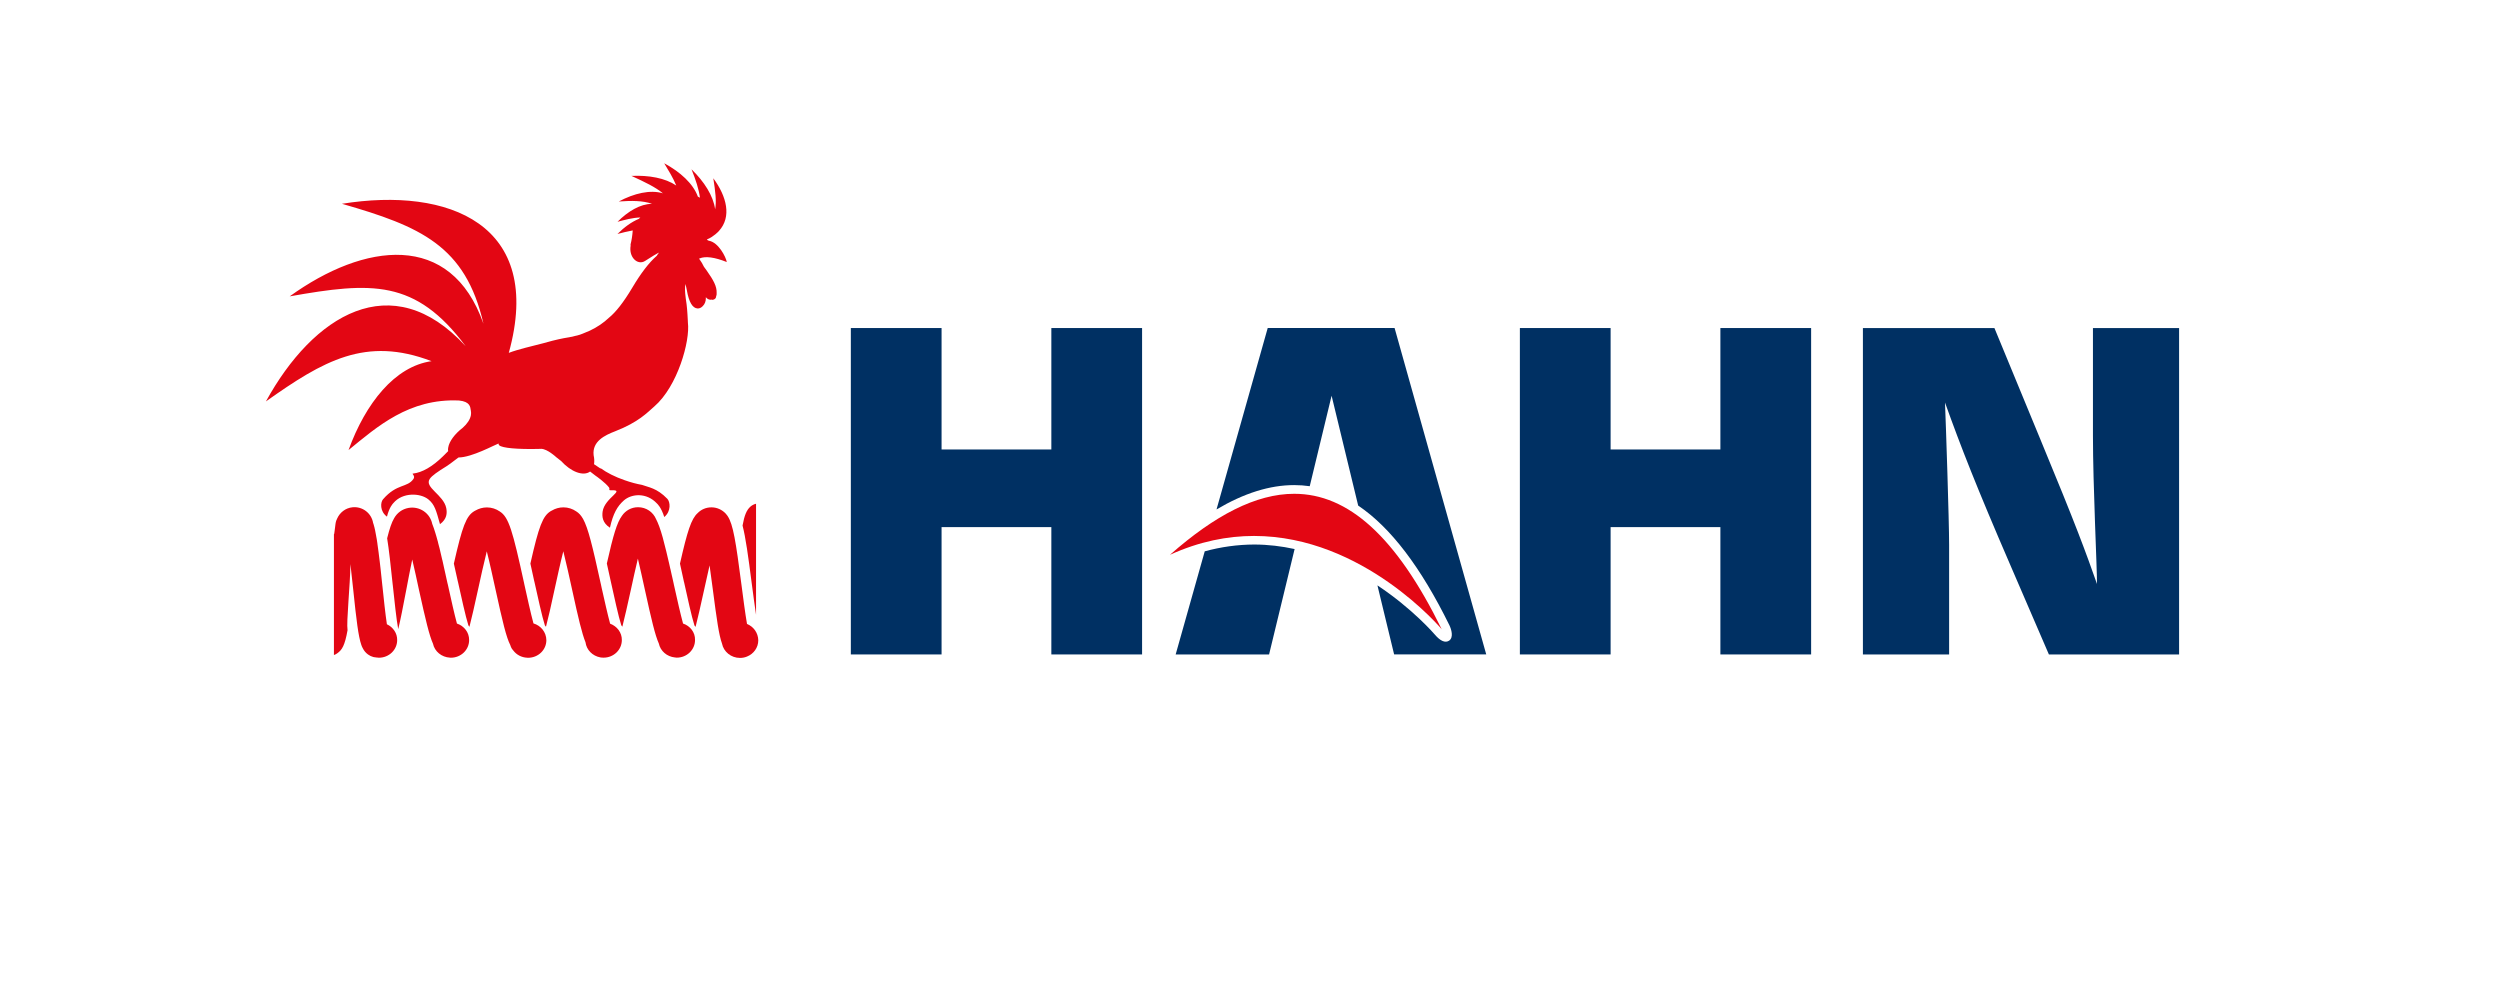 <?xml version="1.0" encoding="utf-8"?>
<!-- Generator: Adobe Illustrator 24.0.1, SVG Export Plug-In . SVG Version: 6.00 Build 0)  -->
<svg version="1.1" id="Ebene_1" xmlns="http://www.w3.org/2000/svg" xmlns:xlink="http://www.w3.org/1999/xlink" x="0px" y="0px"
	 viewBox="0 0 381.89 150" style="enable-background:new 0 0 381.89 150;" xml:space="preserve">
<style type="text/css">
	.st0{clip-path:url(#SVGID_2_);fill:#003063;}
	.st1{clip-path:url(#SVGID_2_);}
	.st2{clip-path:url(#SVGID_4_);fill:#003063;}
	.st3{clip-path:url(#SVGID_4_);fill:#E30613;}
</style>
<g>
	<g>
		<defs>
			<rect id="SVGID_1_" width="382.77" height="150"/>
		</defs>
		<clipPath id="SVGID_2_">
			<use xlink:href="#SVGID_1_"  style="overflow:visible;"/>
		</clipPath>
		<polygon class="st0" points="160.6,68.66 143.83,68.66 143.83,50.11 129.97,50.11 129.97,99.97 143.83,99.97 143.83,80.52 
			160.6,80.52 160.6,99.97 174.46,99.97 174.46,50.11 160.6,50.11 		"/>
		<polygon class="st0" points="262.8,68.66 246.03,68.66 246.03,50.11 232.17,50.11 232.17,99.97 246.03,99.97 246.03,80.52 
			262.8,80.52 262.8,99.97 276.66,99.97 276.66,50.11 262.8,50.11 		"/>
		<g class="st1">
			<defs>
				<rect id="SVGID_3_" width="382.77" height="150"/>
			</defs>
			<clipPath id="SVGID_4_">
				<use xlink:href="#SVGID_3_"  style="overflow:visible;"/>
			</clipPath>
			<path class="st2" d="M319.71,50.11v16.41c0,7.66,0.62,20,0.62,22.69c-1.73-4.9-3.12-8.76-8.67-22.14l-7-16.96h-20.09v49.86h13.17
				V83.22c0-3.66-0.49-18.35-0.63-21.73c2.42,6.76,4.85,12.97,9.98,24.83l5.89,13.65h19.89V50.11H319.71z"/>
			<path class="st2" d="M184.03,84.22l-4.44,15.75h14.27l3.9-16.1c-1.97-0.43-4.04-0.69-6.19-0.69
				C189.04,83.19,186.52,83.54,184.03,84.22"/>
			<path class="st2" d="M193.65,50.11l-7.82,27.71c4.21-2.49,8.14-3.72,11.87-3.72c0.8,0,1.59,0.06,2.37,0.17l3.34-13.82l4.06,16.78
				c4.97,3.35,9.58,9.42,13.94,18.29c0.29,0.6,0.68,1.86-0.06,2.35c-0.59,0.38-1.34,0.04-2.16-0.92c-0.06-0.07-3.35-3.92-8.78-7.53
				l2.55,10.54h14.07l-14-49.86H193.65z"/>
			<path class="st3" d="M115.49,93.91V76.95c-0.31,0.07-0.6,0.22-0.86,0.44c-0.58,0.51-0.92,1.33-1.2,2.89
				c0.47,1.83,0.85,4.55,1.4,8.82C115.02,90.53,115.26,92.4,115.49,93.91"/>
			<path class="st3" d="M59.1,95.36c-0.24-1.62-0.49-3.96-0.68-5.81l-0.01-0.07c-0.1-0.92-0.19-1.76-0.27-2.54
				c-0.05-0.39-0.09-0.77-0.13-1.12c-0.13-1.07-0.24-1.98-0.36-2.77v-0.03c-0.04-0.25-0.07-0.49-0.11-0.73
				c-0.01-0.01-0.01-0.02-0.01-0.03c-0.04-0.24-0.07-0.46-0.12-0.66c-0.07-0.42-0.15-0.79-0.23-1.11c0-0.01-0.01-0.01-0.01-0.02
				c-0.04-0.15-0.08-0.31-0.12-0.44c-0.01-0.02-0.01-0.03-0.01-0.03c-0.02-0.04-0.03-0.06-0.04-0.09c-0.24-1.51-1.62-2.58-3.16-2.42
				c-1.07,0.11-1.94,0.81-2.34,1.73c-0.05,0.1-0.09,0.2-0.13,0.3c-0.01,0.01-0.01,0.02-0.01,0.02c-0.05,0.16-0.09,0.32-0.11,0.49
				c-0.09,0.48-0.17,1.7-0.24,1.56v18.47c0.21-0.07,0.39-0.17,0.53-0.28c0.71-0.51,1.13-1.16,1.55-3.51
				c-0.2-1.27,0.4-6.76,0.44-10.1c0.15,1.3,0.29,2.63,0.41,3.74c0.51,4.91,0.8,7.28,1.25,8.59c0.06,0.17,0.12,0.34,0.21,0.49
				c0.22,0.45,0.48,0.73,0.81,0.98c0.12,0.09,0.24,0.16,0.38,0.23c0.04,0.02,0.08,0.03,0.13,0.05c0.1,0.05,0.2,0.08,0.3,0.11
				c0.04,0.01,0.1,0.03,0.15,0.03c0.1,0.02,0.2,0.03,0.3,0.04c0.05,0.01,0.1,0.01,0.14,0.02c0.01,0,0.02-0.01,0.03-0.01
				c0.01,0.01,0.03,0.01,0.04,0.01c0.06,0,0.13,0.02,0.2,0.02c1.54,0,2.79-1.2,2.79-2.69C60.69,96.72,60.04,95.8,59.1,95.36"/>
			<path class="st3" d="M69.8,95.25c-0.39-1.43-0.88-3.64-1.29-5.5v-0.01c-0.05-0.2-0.09-0.39-0.13-0.57l-0.02-0.06
				c-0.09-0.42-0.18-0.83-0.27-1.22c-0.01-0.04-0.01-0.07-0.02-0.1c-0.09-0.39-0.17-0.75-0.25-1.11c0-0.03-0.01-0.06-0.02-0.1
				c-0.08-0.35-0.15-0.68-0.22-1c-0.01-0.04-0.02-0.06-0.03-0.09c-0.15-0.65-0.29-1.25-0.42-1.8c-0.01-0.02-0.01-0.04-0.02-0.06
				c-0.06-0.26-0.13-0.5-0.19-0.73c-0.01-0.04-0.02-0.07-0.02-0.11c-0.06-0.22-0.13-0.44-0.18-0.64c-0.01-0.03-0.02-0.05-0.02-0.08
				c-0.06-0.22-0.12-0.41-0.18-0.61c-0.17-0.57-0.33-1.03-0.49-1.43c-0.34-1.66-1.95-2.74-3.63-2.44c-0.96,0.17-1.75,0.77-2.19,1.57
				c-0.38,0.63-0.7,1.59-1.07,3.07c0.28,1.74,0.53,4.02,0.85,7.08L60,89.39c0.23,2.16,0.56,5.33,0.83,6.72
				c0.34-1.38,0.72-3.33,1.25-6.11c0.25-1.33,0.57-3.01,0.89-4.53c0.36,1.54,0.73,3.2,1.01,4.55c1.04,4.71,1.59,7.04,2.16,8.31
				c0.25,1.18,1.31,2.06,2.59,2.13c0.04,0,0.09,0.01,0.14,0.01c1.54,0,2.79-1.2,2.79-2.69C71.68,96.61,70.89,95.61,69.8,95.25"/>
			<path class="st3" d="M81.49,95.23c-0.43-1.59-0.98-4.1-1.41-6.04l-0.01-0.06c-1.76-8.07-2.35-10.15-3.74-11.01
				c-0.55-0.38-1.23-0.61-1.95-0.61c-0.64,0-1.24,0.18-1.76,0.48c-0.05,0.03-0.11,0.05-0.15,0.08c-1.25,0.73-1.85,2.32-3.14,8.03
				c0.19,0.82,0.39,1.71,0.6,2.69l0.02,0.07c0.48,2.17,1.18,5.36,1.6,6.67c0.05,0.07,0.11,0.14,0.16,0.22
				c0.35-1.36,0.77-3.2,1.32-5.72c0.38-1.73,0.87-3.99,1.33-5.81c0.46,1.81,0.95,4.09,1.33,5.81c1.09,4.98,1.64,7.3,2.26,8.51
				c0.05,0.16,0.1,0.3,0.18,0.45c0.05,0.1,0.12,0.18,0.19,0.27c0.01,0.02,0.03,0.04,0.05,0.06c0.01,0.02,0.03,0.03,0.04,0.05
				c0.48,0.64,1.24,1.06,2.11,1.1c0.05,0,0.1,0.01,0.14,0.01c1.55,0,2.8-1.2,2.8-2.69C83.45,96.58,82.62,95.56,81.49,95.23"/>
			<path class="st3" d="M93.2,95.27c-0.39-1.43-0.88-3.64-1.3-5.5c-0.04-0.2-0.08-0.39-0.12-0.57l-0.02-0.08
				c-1.26-5.75-1.92-8.46-2.69-9.85c-0.32-0.56-0.65-0.91-1.04-1.15c-0.56-0.39-1.24-0.62-1.96-0.62c-0.65,0-1.25,0.18-1.77,0.49
				c-0.04,0.03-0.1,0.04-0.14,0.07c-1.25,0.73-1.85,2.32-3.14,8.03c0.19,0.82,0.39,1.72,0.59,2.7l0.02,0.06
				c0.48,2.17,1.18,5.36,1.6,6.67c0.06,0.07,0.11,0.14,0.17,0.22c0.36-1.36,0.78-3.2,1.32-5.73c0.38-1.72,0.87-3.99,1.33-5.8
				c0.46,1.81,0.95,4.08,1.33,5.8c0.97,4.46,1.52,6.77,2.06,8.1c0.15,1.17,1.07,2.09,2.26,2.31c0.16,0.03,0.33,0.04,0.5,0.04
				c1.54,0,2.79-1.2,2.79-2.69C95.01,96.63,94.25,95.66,93.2,95.27"/>
			<path class="st3" d="M104.34,95.25c-0.39-1.44-0.89-3.64-1.3-5.5c-0.04-0.18-0.08-0.36-0.12-0.53l-0.02-0.11
				c-0.08-0.34-0.15-0.66-0.22-0.99c-0.03-0.08-0.05-0.17-0.06-0.25c-0.07-0.33-0.14-0.65-0.21-0.95c0,0,0-0.01-0.01-0.02
				c-0.06-0.31-0.14-0.6-0.2-0.89c-0.01-0.04-0.02-0.08-0.03-0.12c-0.13-0.6-0.26-1.16-0.39-1.66c0-0.02-0.01-0.03-0.01-0.04
				c-0.19-0.79-0.37-1.47-0.53-2.07c-0.36-1.3-0.69-2.19-1.02-2.82c-0.45-1.07-1.5-1.82-2.75-1.82c-1.03,0-1.93,0.52-2.46,1.31
				c-0.76,1.02-1.34,2.98-2.31,7.29c0.18,0.82,0.38,1.71,0.59,2.68l0.02,0.09c0.48,2.17,1.17,5.35,1.59,6.66
				c0.06,0.07,0.12,0.14,0.17,0.22c0.35-1.36,0.76-3.2,1.32-5.73c0.3-1.38,0.67-3.1,1.05-4.67c0.37,1.57,0.75,3.29,1.05,4.67
				c1.03,4.7,1.58,7.03,2.15,8.3c0.24,1.14,1.23,2.01,2.46,2.13c0.09,0.01,0.18,0.03,0.28,0.03c1.54,0,2.79-1.2,2.79-2.69
				C106.21,96.61,105.43,95.61,104.34,95.25"/>
			<path class="st3" d="M114.11,95.31c-0.28-1.61-0.6-4.08-0.85-6.01c-0.86-6.59-1.27-9.21-2.1-10.45
				c-0.02-0.04-0.04-0.06-0.06-0.09c-0.08-0.11-0.16-0.21-0.24-0.3c-0.54-0.58-1.32-0.96-2.18-0.96c-0.83,0-1.58,0.33-2.11,0.88
				c-0.97,0.87-1.57,2.72-2.7,7.72c0.18,0.82,0.38,1.72,0.59,2.7l0.02,0.1l0.02,0.05c0.47,2.14,1.16,5.3,1.58,6.59
				c0.06,0.07,0.12,0.14,0.17,0.22c0.35-1.36,0.77-3.2,1.32-5.72c0.24-1.09,0.53-2.4,0.82-3.67c0.18,1.24,0.34,2.49,0.48,3.55
				c0.62,4.76,0.95,7.1,1.42,8.39c0.24,1.24,1.38,2.19,2.75,2.19c0.38,0,0.74-0.07,1.07-0.21c1.01-0.4,1.72-1.36,1.72-2.48
				C115.81,96.67,115.11,95.72,114.11,95.31"/>
			<path class="st3" d="M40.62,61.32c8.8-6.23,15.24-9.99,25.3-6.15c-5.61,0.8-10.07,6.41-12.68,13.58
				c4.39-3.58,9.24-7.91,16.88-7.57c1.7,0.17,1.72,1,1.79,1.48c0.01,0.03,0.02,0.06,0.02,0.1c0.04,0.2,0.04,0.43,0,0.68
				c-0.12,0.64-0.57,1.31-1.25,1.91c-1.24,0.95-2.06,2.09-2.21,3c-0.05,0.21-0.04,0.38-0.02,0.47v0.05l0.01,0.04l-0.8,0.8
				c-1.62,1.58-3.16,2.47-4.58,2.63c-0.23,0,0.39,0.35,0.09,0.8c-0.95,1.4-2.53,0.67-4.66,3.13c-0.4,0.45-0.51,1.83,0.6,2.65
				c0.37-1.47,0.91-1.99,0.97-2.06c1.43-1.71,4.13-1.55,5.34-0.59c0.99,0.8,1.21,1.72,1.79,3.8c1.08-0.79,1.1-1.71,0.96-2.45
				c-0.41-2.05-3.41-3.17-2.52-4.47c0.32-0.49,1.23-1.11,2.59-1.95c0.27-0.17,0.75-0.52,1.25-0.91c0.19-0.14,0.37-0.28,0.55-0.41
				c2.02,0,5.55-1.94,6.02-2.09l0.1-0.04l0.01,0.11c0.01,0.46,1.86,0.73,4.94,0.73c0.9,0,1.58-0.03,1.58-0.03
				c0.94,0.04,2.23,1.23,2.28,1.28c0.25,0.2,0.5,0.39,0.74,0.58c1.5,1.66,3.4,2.38,4.43,1.61l0.82,0.63
				c0.14,0.08,1.54,1.1,2.06,1.79c0.2,0.23-0.15,0.45,0.3,0.44c2.38-0.1-0.97,1.13-1.27,3.26c-0.1,0.76-0.04,1.71,1.12,2.46
				c0.49-2.18,1.13-3.28,2.12-4.16c1.2-1.06,3.49-1.23,5.06,0.46c0.06,0.06,0.65,0.57,1.12,2.07c1.09-0.91,0.9-2.33,0.47-2.78
				c-1.61-1.67-2.9-1.76-3.87-2.13c-0.8-0.14-1.7-0.38-2.64-0.71c-1.51-0.52-2.78-1.18-3.64-1.81H91.7
				c-0.31-0.22-0.64-0.43-0.96-0.64c0.07-0.4,0.05-0.88-0.06-1.37c-0.24-2.14,1.73-3.06,3.29-3.66c3.6-1.41,4.87-2.83,5.98-3.79
				c3.55-3.07,5.49-9.99,5.13-12.82c0-0.09,0-0.18-0.01-0.27c0-0.02-0.08-1.73-0.19-2.52c-0.2-1.3-0.28-2.16-0.23-2.65l0.04-0.45
				l0.12,0.43c0.05,0.21,0.1,0.42,0.12,0.58c0.31,1.77,0.86,2.68,1.62,2.73c0.27,0.02,0.57-0.11,0.8-0.36
				c0.31-0.3,0.47-0.74,0.47-1.16v-0.2l0.14,0.14c0.16,0.16,0.38,0.25,0.63,0.25c0.04,0,0.07-0.01,0.11-0.02h0.04h0.02
				c0.01,0.01,0.03,0.02,0.04,0.02c0.01,0.01,0.01,0.01,0.02,0.02c0.25-0.04,0.42-0.14,0.52-0.31c0.01-0.04,0.02-0.08,0.03-0.13
				c0.01-0.03,0.01-0.05,0.02-0.08c0.07-0.18,0.1-0.36,0.08-0.54c0.04-1.02-0.49-1.96-1.54-3.45l-0.4-0.55l-0.32-0.6
				c-0.07-0.12-0.18-0.29-0.37-0.56l-0.05-0.08l0.09-0.04c0.89-0.37,2.29-0.18,4.14,0.56c-0.14-0.8-1.27-2.98-2.7-3.25
				c-0.05-0.02-0.08-0.03-0.11-0.03c-0.04-0.02-0.1-0.04-0.15-0.08l-0.08-0.09l0.11-0.05c0.86-0.34,1.73-1.21,1.75-1.27
				c1.93-2.14,1.19-5.22-0.88-8.03c0.31,2,0.51,3.49,0.28,4.74c-0.28-2.05-1.66-4.22-3.61-6.11c0.64,1.6,1.12,3.01,1.29,4.34
				c-0.11-0.06-0.21-0.12-0.32-0.17c-0.72-1.98-2.68-3.76-5.14-5.09c0.63,1.06,1.33,2.16,1.84,3.4c-1.7-1.15-4.17-1.59-6.84-1.47
				c2.08,0.96,3.66,1.71,4.8,2.66c-1.92-0.58-4.38-0.01-6.74,1.25c1.99-0.14,3.63-0.14,5.04,0.34c0,0.01-0.01,0.01-0.01,0.02
				c-1.73,0.02-3.6,1.11-5.22,2.74c1.09-0.29,2.25-0.62,3.48-0.66c-0.07,0.07-0.14,0.14-0.22,0.21c-1.13,0.47-2.24,1.28-3.27,2.31
				c0.74-0.19,1.52-0.4,2.33-0.54c-0.05,0.75-0.16,1.48-0.33,2.14c0.01,0.06,0.02,0.12,0.01,0.2c-0.13,0.77,0.05,1.5,0.48,2
				c0.47,0.55,1.16,0.69,1.73,0.32l0.6-0.38c0.53-0.34,0.95-0.59,1.24-0.75l0.29-0.15l-0.22,0.3c-0.05,0.07-0.09,0.13-0.13,0.2
				l-0.02,0.02c-1.17,1.02-2.42,2.66-3.73,4.87c-1.31,2.2-2.51,3.73-3.58,4.59c-0.74,0.71-1.73,1.4-2.89,1.95
				c-0.37,0.17-0.73,0.32-1.1,0.46c-0.27,0.11-0.55,0.21-0.85,0.28c-0.09,0.03-0.19,0.04-0.28,0.06c-0.15,0.05-0.32,0.09-0.5,0.13
				c-0.13,0.02-0.25,0.03-0.38,0.07c-1.1,0.17-2.26,0.43-3.45,0.77l-0.05,0.02c-0.16,0.04-0.38,0.11-0.66,0.17
				c-1.53,0.4-3.66,0.88-5.11,1.43c5.45-19.68-9.21-25.39-25.49-22.77c11.99,3.45,18.87,6.38,21.62,18.32
				c-4.98-14.22-18.22-12.39-29.6-4.18c12.52-2.22,19.22-2.64,26.88,7.61C59.82,40.56,47.81,48.21,40.62,61.32"/>
			<path class="st3" d="M220.23,96.12c-6.97-14.2-14.3-20.69-22.53-20.69c-5.82,0-12.09,3.25-18.98,9.32
				c4.49-2.05,8.8-2.88,12.84-2.88C208.3,81.87,220.23,96.12,220.23,96.12"/>
		</g>
	</g>
</g>
</svg>
